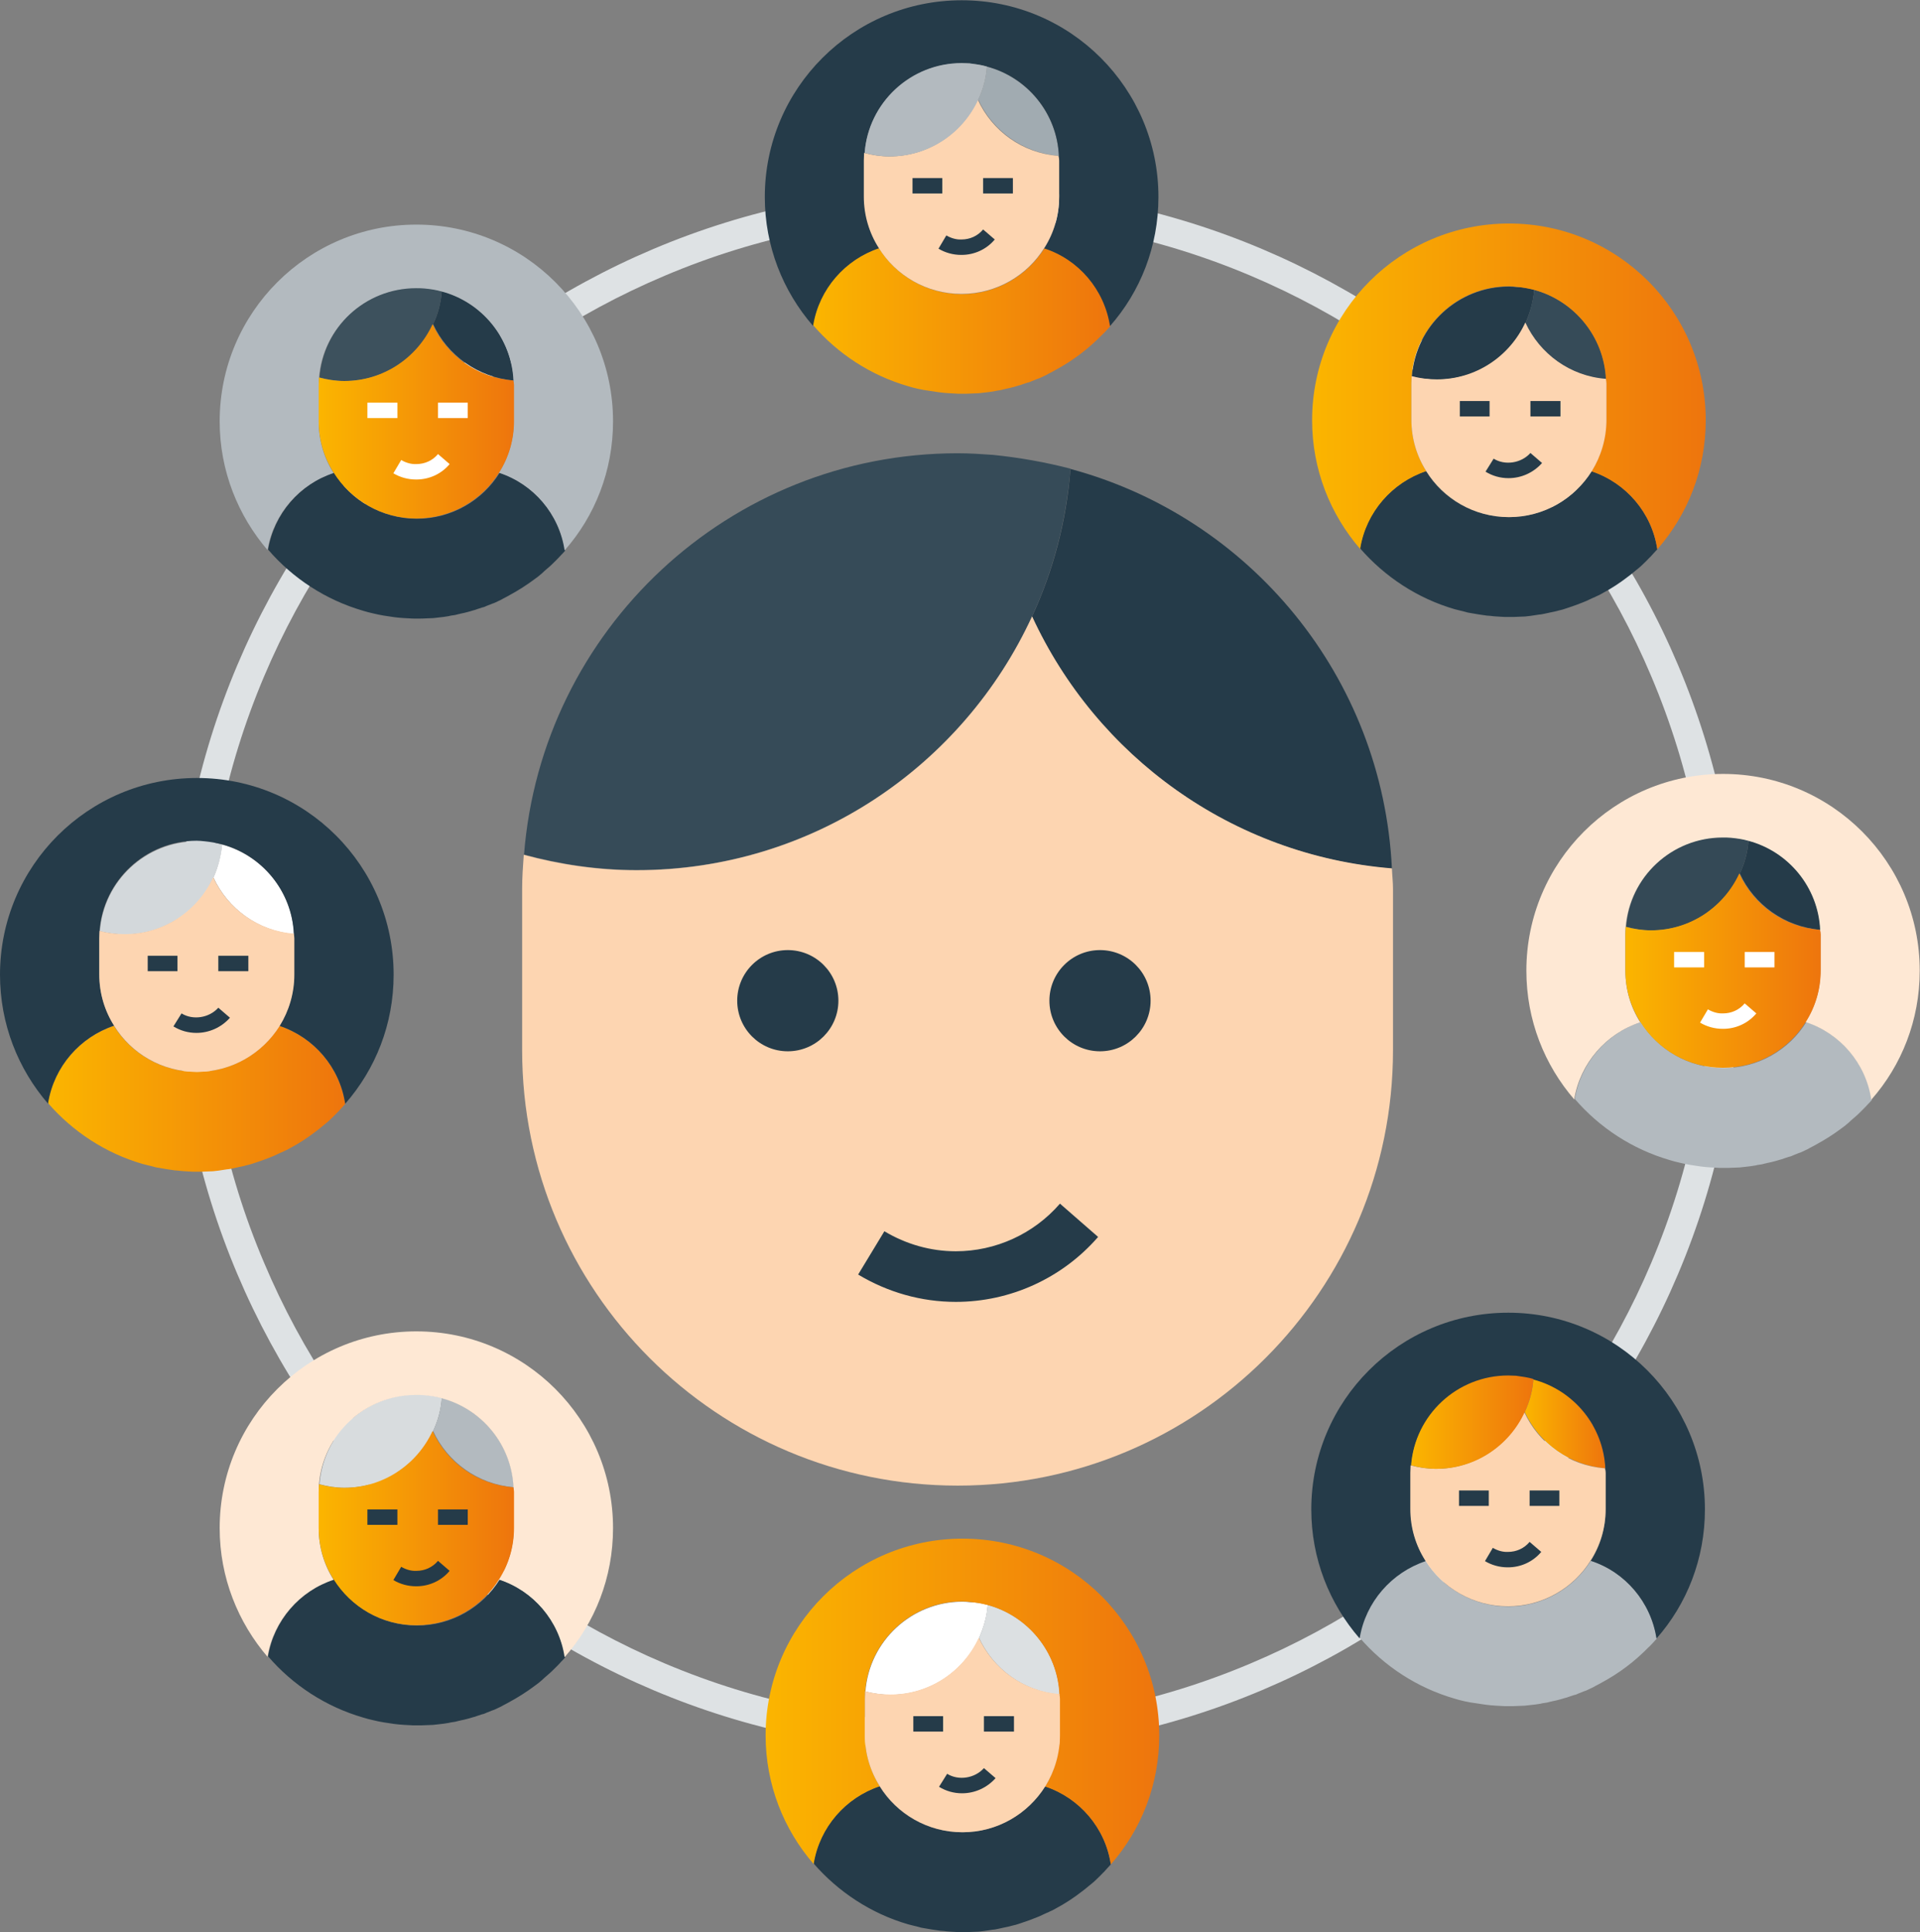 <?xml version="1.0" encoding="utf-8"?>
<!-- Generator: Adobe Illustrator 23.0.4, SVG Export Plug-In . SVG Version: 6.00 Build 0)  -->
<svg version="1.1" xmlns="http://www.w3.org/2000/svg" xmlns:xlink="http://www.w3.org/1999/xlink" x="0px" y="0px"
	 viewBox="0 0 709.7 714" style="enable-background:new 0 0 709.7 714;" xml:space="preserve">
<rect x="0" y="0" width="709.7" height="714" fill="#808080" stroke="none"/>
<style type="text/css">
	.st0{fill:#DEE2E4;}
	.st1{fill:#364B58;}
	.st2{fill:#253B49;}
	.st3{fill:#FDD5B1;}
	.st4{fill:url(#SVGID_1_);}
	.st5{fill:#A1ABB1;}
	.st6{fill:#B3BABF;}
	.st7{fill:url(#SVGID_2_);}
	.st8{fill:url(#SVGID_3_);}
	.st9{fill:#3D515D;}
	.st10{fill:url(#SVGID_4_);}
	.st11{fill:#FFFFFF;}
	.st12{fill:#344956;}
	.st13{fill:#FEE8D4;}
	.st14{fill:url(#SVGID_5_);}
	.st15{fill:#D8DCDE;}
	.st16{fill:url(#SVGID_6_);}
	.st17{fill:#D3D8DB;}
	.st18{fill:url(#SVGID_7_);}
	.st19{fill:url(#SVGID_8_);}
	.st20{fill:#DCE0E2;}
	.st21{fill:url(#SVGID_9_);}
</style>
<g id="Layer_2">
	<g>
		<path class="st0" d="M354,80c37.6,0,74,7.4,108.3,21.9c33.1,14,62.9,34.1,88.5,59.6c25.6,25.6,45.6,55.3,59.6,88.5
			c14.5,34.3,21.9,70.7,21.9,108.3s-7.4,74-21.9,108.3c-14,33.1-34.1,62.9-59.6,88.5c-25.6,25.6-55.3,45.6-88.5,59.6
			c-34.3,14.5-70.7,21.9-108.3,21.9s-74-7.4-108.3-21.9c-33.1-14-62.9-34.1-88.5-59.6c-25.6-25.6-45.6-55.3-59.6-88.5
			C83,432.3,75.7,395.9,75.7,358.3s7.4-74,21.9-108.3c14-33.1,34.1-62.9,59.6-88.5c25.6-25.6,55.3-45.6,88.5-59.6
			C279.9,87.4,316.4,80,354,80 M354,69.3c-159.6,0-289,129.4-289,289s129.4,289,289,289s289-129.4,289-289S513.6,69.3,354,69.3
			L354,69.3z"/>
	</g>
	<g>
		<path class="st1" d="M395.7,173.2c-1.6,19.4-6.4,37.7-14.2,54.5c-25.4,55.3-81.2,93.8-146.1,93.8c-14.4,0-28.4-2.1-41.7-5.7
			c6.5-83,75.7-148.3,160.3-148.3c4.5,0,8.8,0.3,13.1,0.6C376.9,169.1,386.4,170.8,395.7,173.2z"/>
		<path class="st2" d="M381.5,227.8c7.8-16.8,12.7-35.2,14.2-54.5c66.2,17.8,115.4,76.7,118.8,147.7
			C455.3,316.1,405.2,279.3,381.5,227.8z"/>
		<path class="st3" d="M381.5,227.8c23.8,51.6,73.8,88.3,133,93.1c0.1,2.6,0.4,5,0.4,7.6v59.6c0,88.9-72.1,160.9-160.9,160.9
			C265.1,549,193,477,193,388.1v-59.6c0-4.2,0.3-8.4,0.6-12.6c13.3,3.6,27.3,5.7,41.7,5.7C300.3,321.6,356,283.1,381.5,227.8z"/>
		<path class="st2" d="M353.3,481.1c-12.7,0-25.1-3.5-36.1-10.1l9.7-16c8,4.8,17.1,7.4,26.4,7.4c14.7,0,28.8-6.4,38.5-17.6
			l14.1,12.3C392.6,472.4,373.4,481.1,353.3,481.1z"/>
		<circle class="st2" cx="291.2" cy="369.8" r="18.7"/>
		<circle class="st2" cx="406.6" cy="369.8" r="18.7"/>
	</g>
</g>
<g id="Layer_3_copy">
	<g>
		<linearGradient id="SVGID_1_" gradientUnits="userSpaceOnUse" x1="300.53" y1="118.593" x2="410.36" y2="118.593">
			<stop  offset="0" style="stop-color:#FBB500"/>
			<stop  offset="1" style="stop-color:#EE750D"/>
		</linearGradient>
		<path class="st4" d="M410.4,120.5c-0.2,0.3-0.5,0.6-0.7,0.8c-0.3,0.3-0.6,0.7-0.9,1c-0.5,0.6-1.1,1.1-1.6,1.6
			c-5,5.1-10.7,9.4-17,12.8c-0.8,0.5-1.7,0.9-2.6,1.4c-0.2,0.1-0.5,0.3-0.7,0.4c-0.7,0.3-1.4,0.7-2.1,1c-0.4,0.2-0.9,0.4-1.3,0.5
			c-0.7,0.3-1.3,0.5-2,0.8c-0.6,0.3-1.1,0.5-1.7,0.6c-0.6,0.2-1.2,0.4-1.8,0.6c-0.5,0.2-1.1,0.4-1.6,0.5c-0.5,0.2-1.1,0.3-1.7,0.5
			c-1,0.3-2,0.5-3,0.7c-0.1,0.1-0.3,0.1-0.4,0.1c-1,0.3-2,0.5-3,0.6c-0.3,0.1-0.6,0.1-0.9,0.2c-1.3,0.2-2.5,0.4-3.8,0.5
			c-1.3,0.2-2.7,0.3-4,0.3c-1.4,0.1-2.7,0.1-4.1,0.1c-1,0-2,0-3-0.1c-2.4-0.1-4.8-0.3-7.1-0.7c-0.7-0.1-1.3-0.2-2-0.3
			c-0.7-0.1-1.3-0.2-2-0.3c-0.7-0.1-1.3-0.3-2-0.4c-1.3-0.3-2.6-0.6-3.8-1c-13.8-4-26-12-35.1-22.6c2.2-13.3,11.8-24.3,24.4-28.4
			c6.3,10.2,17.7,17,30.6,17c12.9,0,24.2-6.8,30.6-17C398.7,95.9,408.3,106.9,410.4,120.5z"/>
		<path class="st5" d="M364.8,24.6c14.9,4,25.9,17.2,26.6,33c-13.3-1.1-24.5-9.3-29.8-20.8C363.4,33,364.5,28.9,364.8,24.6z"/>
		<path class="st2" d="M300.5,120.4c-11.1-12.8-17.8-29.4-17.8-47.6c0-40.2,32.6-72.7,72.8-72.7c40.2,0,72.7,32.6,72.7,72.7
			c0,18.3-6.7,35-17.9,47.7c-2.1-13.5-11.6-24.6-24.3-28.7c3.5-5.5,5.5-12,5.5-19V59.3c0-0.6-0.1-1.1-0.1-1.7
			c-0.7-15.9-11.8-29.1-26.6-33c-2-0.6-4.2-0.9-6.4-1.1c-1-0.1-1.9-0.1-2.9-0.1c-18.9,0-34.5,14.6-35.9,33.2
			c-0.1,0.9-0.1,1.9-0.1,2.8v13.3c0,7,2,13.5,5.5,19c-12.6,4.2-22.2,15.1-24.4,28.4L300.5,120.4z"/>
		<path class="st3" d="M391.5,59.3v13.3c0,7-2,13.5-5.5,19c-6.3,10.2-17.7,17-30.6,17c-12.9,0-24.3-6.8-30.6-17
			c-3.5-5.5-5.5-12-5.5-19V59.3c0-0.9,0.1-1.9,0.1-2.8c3,0.8,6.1,1.3,9.3,1.3c14.5,0,27-8.6,32.7-21c5.3,11.6,16.5,19.8,29.8,20.8
			C391.4,58.2,391.5,58.8,391.5,59.3z"/>
		<path class="st6" d="M364.8,24.6c-0.3,4.3-1.4,8.4-3.2,12.2c-5.7,12.4-18.2,21-32.7,21c-3.2,0-6.4-0.5-9.3-1.3
			c1.4-18.6,17-33.2,35.9-33.2c1,0,2,0.1,2.9,0.1C360.6,23.7,362.8,24,364.8,24.6z"/>
		<rect x="337.3" y="65.8" class="st2" width="11" height="5.7"/>
		<rect x="363.4" y="65.8" class="st2" width="11" height="5.7"/>
		<path class="st2" d="M355.4,94.2c0,0-0.1,0-0.1,0c-3,0-5.9-0.8-8.4-2.3l2.9-4.9c1.7,1,3.7,1.6,5.6,1.5c3.1,0,6-1.3,8-3.7l4.3,3.7
			C364.6,92.2,360.1,94.2,355.4,94.2z"/>
	</g>
	<g>
		<path class="st6" d="M612.4,605.5c-0.2,0.3-0.5,0.6-0.7,0.8c-0.3,0.3-0.6,0.7-0.9,1c-0.5,0.6-1.1,1.1-1.6,1.6
			c-5,5.1-10.7,9.4-17,12.8c-0.8,0.5-1.7,0.9-2.6,1.4c-0.2,0.1-0.5,0.3-0.7,0.4c-0.7,0.3-1.4,0.7-2.1,1c-0.4,0.2-0.9,0.4-1.3,0.5
			c-0.7,0.3-1.3,0.5-2,0.8c-0.6,0.3-1.1,0.5-1.7,0.6c-0.6,0.2-1.2,0.4-1.8,0.6c-0.5,0.2-1.1,0.4-1.6,0.5c-0.5,0.2-1.1,0.3-1.7,0.5
			c-1,0.3-2,0.5-3,0.7c-0.1,0.1-0.3,0.1-0.4,0.1c-1,0.3-2,0.5-3,0.6c-0.3,0.1-0.6,0.1-0.9,0.2c-1.3,0.2-2.5,0.4-3.8,0.5
			c-1.3,0.2-2.7,0.3-4,0.3c-1.4,0.1-2.7,0.1-4.1,0.1c-1,0-2,0-3-0.1c-2.4-0.1-4.8-0.3-7.1-0.7c-0.7-0.1-1.3-0.2-2-0.3
			c-0.7-0.1-1.3-0.2-2-0.3c-0.7-0.1-1.3-0.3-2-0.4c-1.3-0.3-2.6-0.6-3.8-1c-13.8-4-26-12-35.1-22.6c2.2-13.3,11.8-24.3,24.4-28.4
			c6.3,10.2,17.7,17,30.6,17c12.9,0,24.2-6.8,30.6-17C600.7,580.9,610.3,591.9,612.4,605.5z"/>
		<linearGradient id="SVGID_2_" gradientUnits="userSpaceOnUse" x1="563.652" y1="526.112" x2="593.416" y2="526.112">
			<stop  offset="0" style="stop-color:#FBB500"/>
			<stop  offset="1" style="stop-color:#EE750D"/>
		</linearGradient>
		<path class="st7" d="M566.8,509.6c14.9,4,25.9,17.2,26.6,33c-13.3-1.1-24.5-9.3-29.8-20.8C565.4,518,566.5,513.9,566.8,509.6z"/>
		<path class="st2" d="M502.5,605.4c-11.1-12.8-17.8-29.4-17.8-47.6c0-40.2,32.6-72.7,72.8-72.7c40.2,0,72.7,32.6,72.7,72.7
			c0,18.3-6.7,35-17.9,47.7c-2.1-13.5-11.6-24.6-24.3-28.7c3.5-5.5,5.5-12,5.5-19v-13.3c0-0.6-0.1-1.1-0.1-1.7
			c-0.7-15.9-11.8-29.1-26.6-33c-2-0.6-4.2-0.9-6.4-1.1c-1-0.1-1.9-0.1-2.9-0.1c-18.9,0-34.5,14.6-35.9,33.2
			c-0.1,0.9-0.1,1.9-0.1,2.8v13.3c0,7,2,13.5,5.5,19c-12.6,4.2-22.2,15.1-24.4,28.4L502.5,605.4z"/>
		<path class="st3" d="M593.5,544.3v13.3c0,7-2,13.5-5.5,19c-6.3,10.2-17.7,17-30.6,17c-12.9,0-24.3-6.8-30.6-17
			c-3.5-5.5-5.5-12-5.5-19v-13.3c0-0.9,0.1-1.9,0.1-2.8c3,0.8,6.1,1.3,9.3,1.3c14.5,0,27-8.6,32.7-21c5.3,11.6,16.5,19.8,29.8,20.8
			C593.4,543.2,593.5,543.8,593.5,544.3z"/>
		<linearGradient id="SVGID_3_" gradientUnits="userSpaceOnUse" x1="521.587" y1="525.558" x2="566.803" y2="525.558">
			<stop  offset="0" style="stop-color:#FBB500"/>
			<stop  offset="1" style="stop-color:#EE750D"/>
		</linearGradient>
		<path class="st8" d="M566.8,509.6c-0.3,4.3-1.4,8.4-3.2,12.2c-5.7,12.4-18.2,21-32.7,21c-3.2,0-6.4-0.5-9.3-1.3
			c1.4-18.6,17-33.2,35.9-33.2c1,0,2,0.1,2.9,0.1C562.6,508.7,564.8,509,566.8,509.6z"/>
		<rect x="539.3" y="550.8" class="st2" width="11" height="5.7"/>
		<rect x="565.4" y="550.8" class="st2" width="11" height="5.7"/>
		<path class="st2" d="M557.4,579.2c0,0-0.1,0-0.1,0c-3,0-5.9-0.8-8.4-2.3l2.9-4.9c1.7,1,3.7,1.6,5.6,1.5c3.1,0,6-1.3,8-3.7l4.3,3.7
			C566.6,577.2,562.1,579.2,557.4,579.2z"/>
	</g>
	<g>
		<path class="st2" d="M208.9,203.5c-0.3,0.3-0.6,0.7-0.9,1c-0.1,0.1-0.3,0.3-0.4,0.4c-0.7,0.8-1.5,1.6-2.2,2.3c-1,1-2,2-3.1,2.9
			c-0.7,0.6-1.4,1.2-2,1.8c-0.9,0.8-1.8,1.5-2.8,2.2c-2.8,2.1-5.8,4-8.9,5.7c-0.8,0.5-1.7,0.9-2.6,1.4c-0.2,0.1-0.5,0.3-0.7,0.4
			c-0.7,0.3-1.4,0.7-2.1,1c-0.4,0.2-0.9,0.4-1.3,0.5c-0.7,0.3-1.3,0.5-2,0.8c-0.6,0.3-1.1,0.5-1.7,0.6c-0.6,0.2-1.2,0.4-1.8,0.6
			c-0.5,0.2-1.1,0.4-1.6,0.5c-0.5,0.2-1.1,0.3-1.7,0.5c-1,0.3-2,0.5-3,0.7c-0.1,0.1-0.3,0.1-0.4,0.1c-1,0.3-2,0.5-3,0.6
			c-0.3,0.1-0.6,0.1-0.9,0.2c-1.2,0.2-2.5,0.4-3.7,0.5c-1.3,0.2-2.7,0.3-4,0.3c-1.4,0.1-2.7,0.1-4.1,0.1c-1,0-2,0-3-0.1
			c-2.4-0.1-4.8-0.3-7.1-0.7c-0.7-0.1-1.3-0.2-2-0.3c-1.3-0.2-2.6-0.5-3.9-0.8c-1.3-0.3-2.6-0.6-3.8-1c-13.8-4-26-12-35.1-22.6
			c2.2-13.3,11.8-24.3,24.4-28.4c6.3,10.2,17.7,17,30.6,17c12.9,0,24.3-6.8,30.6-17C197.2,178.9,206.8,189.9,208.9,203.5z"/>
		<path class="st9" d="M163.3,107.6c-0.3,4.3-1.4,8.4-3.2,12.2c-5.7,12.4-18.2,21-32.7,21c-3.2,0-6.3-0.5-9.3-1.3
			c1.4-18.6,16.9-33.2,35.9-33.2c1,0,2,0.1,3,0.1C159.1,106.7,161.3,107,163.3,107.6z"/>
		<path class="st2" d="M163.3,107.6c14.8,4,25.8,17.2,26.6,33c-13.2-1.1-24.5-9.3-29.8-20.8C161.9,116,163,111.9,163.3,107.6z"/>
		<path class="st6" d="M99,203.4C88,190.6,81.2,174,81.2,155.7c0-40.2,32.6-72.7,72.7-72.7c40.2,0,72.7,32.6,72.7,72.7
			c0,18.3-6.7,35-17.9,47.7c-2-13.5-11.6-24.6-24.3-28.7c3.5-5.5,5.5-12,5.5-19v-13.3c0-0.6-0.1-1.1-0.1-1.7
			c-0.7-15.9-11.8-29.1-26.6-33c-2.1-0.6-4.2-0.9-6.4-1.1c-1-0.1-2-0.1-3-0.1c-18.9,0-34.5,14.6-35.9,33.2c-0.1,0.9-0.1,1.9-0.1,2.8
			v13.3c0,7,2,13.5,5.5,19c-12.6,4.1-22.2,15.1-24.4,28.4L99,203.4z"/>
		<linearGradient id="SVGID_4_" gradientUnits="userSpaceOnUse" x1="117.972" y1="155.752" x2="190.028" y2="155.752">
			<stop  offset="0" style="stop-color:#FBB500"/>
			<stop  offset="1" style="stop-color:#EE750D"/>
		</linearGradient>
		<path class="st10" d="M190,142.3v13.3c0,7-2,13.5-5.5,19c-6.3,10.2-17.7,17-30.6,17c-12.9,0-24.2-6.8-30.6-17
			c-3.5-5.5-5.5-12-5.5-19v-13.3c0-0.9,0.1-1.9,0.1-2.8c3,0.8,6.1,1.3,9.3,1.3c14.5,0,27-8.6,32.7-21c5.3,11.6,16.5,19.8,29.8,20.8
			C189.9,141.2,190,141.8,190,142.3z"/>
		<rect x="135.8" y="148.8" class="st11" width="11.1" height="5.7"/>
		<rect x="161.9" y="148.8" class="st11" width="11" height="5.7"/>
		<path class="st11" d="M153.9,177.2c0,0-0.1,0-0.1,0c-3,0-5.9-0.8-8.4-2.3l2.9-4.9c1.7,1,3.7,1.6,5.6,1.5c3.1,0,6-1.3,8-3.7
			l4.3,3.7C163.1,175.2,158.6,177.2,153.9,177.2z"/>
	</g>
	<g>
		<path class="st6" d="M691.9,406.5c-0.3,0.3-0.6,0.7-0.9,1c-0.1,0.1-0.3,0.3-0.4,0.4c-0.7,0.8-1.5,1.6-2.2,2.3c-1,1-2,2-3.1,2.9
			c-0.7,0.6-1.4,1.2-2,1.8c-0.9,0.8-1.8,1.5-2.8,2.2c-2.8,2.1-5.8,4-8.9,5.7c-0.8,0.5-1.7,0.9-2.6,1.4c-0.2,0.1-0.5,0.3-0.7,0.4
			c-0.7,0.3-1.4,0.7-2.1,1c-0.4,0.2-0.9,0.4-1.3,0.5c-0.7,0.3-1.3,0.5-2,0.8c-0.6,0.3-1.1,0.5-1.7,0.6c-0.6,0.2-1.2,0.4-1.8,0.6
			c-0.5,0.2-1.1,0.4-1.6,0.5c-0.5,0.2-1.1,0.3-1.7,0.5c-1,0.3-2,0.5-3,0.7c-0.1,0.1-0.3,0.1-0.4,0.1c-1,0.3-2,0.5-3,0.6
			c-0.3,0.1-0.6,0.1-0.9,0.2c-1.2,0.2-2.5,0.4-3.7,0.5c-1.3,0.2-2.7,0.3-4,0.3c-1.4,0.1-2.7,0.1-4.1,0.1c-1,0-2,0-3-0.1
			c-2.4-0.1-4.8-0.3-7.1-0.7c-0.7-0.1-1.3-0.2-2-0.3c-1.3-0.2-2.6-0.5-3.9-0.8c-1.3-0.3-2.6-0.6-3.8-1c-13.8-4-26-12-35.1-22.6
			c2.2-13.3,11.8-24.3,24.4-28.4c6.3,10.2,17.7,17,30.6,17c12.9,0,24.3-6.8,30.6-17C680.2,381.9,689.8,392.9,691.9,406.5z"/>
		<path class="st12" d="M646.3,310.6c-0.3,4.3-1.4,8.4-3.2,12.2c-5.7,12.4-18.2,21-32.7,21c-3.2,0-6.3-0.5-9.3-1.3
			c1.4-18.6,16.9-33.2,35.9-33.2c1,0,2,0.1,3,0.1C642.1,309.7,644.3,310,646.3,310.6z"/>
		<path class="st2" d="M646.3,310.6c14.8,4,25.8,17.2,26.6,33c-13.2-1.1-24.5-9.3-29.8-20.8C644.9,319,646,314.9,646.3,310.6z"/>
		<path class="st13" d="M582,406.4c-11.1-12.8-17.8-29.4-17.8-47.7c0-40.2,32.6-72.7,72.7-72.7c40.2,0,72.7,32.6,72.7,72.7
			c0,18.3-6.7,35-17.9,47.7c-2-13.5-11.6-24.6-24.3-28.7c3.5-5.5,5.5-12,5.5-19v-13.3c0-0.6-0.1-1.1-0.1-1.7
			c-0.7-15.9-11.8-29.1-26.6-33c-2.1-0.6-4.2-0.9-6.4-1.1c-1-0.1-2-0.1-3-0.1c-18.9,0-34.5,14.6-35.9,33.2c-0.1,0.9-0.1,1.9-0.1,2.8
			v13.3c0,7,2,13.5,5.5,19c-12.6,4.1-22.2,15.1-24.4,28.4L582,406.4z"/>
		<linearGradient id="SVGID_5_" gradientUnits="userSpaceOnUse" x1="600.972" y1="358.752" x2="673.028" y2="358.752">
			<stop  offset="0" style="stop-color:#FBB500"/>
			<stop  offset="1" style="stop-color:#EE750D"/>
		</linearGradient>
		<path class="st14" d="M673,345.3v13.3c0,7-2,13.5-5.5,19c-6.3,10.2-17.7,17-30.6,17c-12.9,0-24.2-6.8-30.6-17
			c-3.5-5.5-5.5-12-5.5-19v-13.3c0-0.9,0.1-1.9,0.1-2.8c3,0.8,6.1,1.3,9.3,1.3c14.5,0,27-8.6,32.7-21c5.3,11.6,16.5,19.8,29.8,20.8
			C672.9,344.2,673,344.8,673,345.3z"/>
		<rect x="618.8" y="351.8" class="st11" width="11.1" height="5.7"/>
		<rect x="644.9" y="351.8" class="st11" width="11" height="5.7"/>
		<path class="st11" d="M636.9,380.2c0,0-0.1,0-0.1,0c-3,0-5.9-0.8-8.4-2.3l2.9-4.9c1.7,1,3.7,1.6,5.6,1.5c3.1,0,6-1.3,8-3.7
			l4.3,3.7C646.1,378.2,641.6,380.2,636.9,380.2z"/>
	</g>
	<g>
		<path class="st2" d="M208.9,612.5c-0.3,0.3-0.6,0.7-0.9,1c-0.1,0.1-0.3,0.3-0.4,0.4c-0.7,0.8-1.5,1.6-2.2,2.3c-1,1-2,2-3.1,2.9
			c-0.7,0.6-1.4,1.2-2,1.8c-0.9,0.8-1.8,1.5-2.8,2.2c-2.8,2.1-5.8,4-8.9,5.7c-0.8,0.5-1.7,0.9-2.6,1.4c-0.2,0.1-0.5,0.3-0.7,0.4
			c-0.7,0.3-1.4,0.7-2.1,1c-0.4,0.2-0.9,0.4-1.3,0.5c-0.7,0.3-1.3,0.5-2,0.8c-0.6,0.3-1.1,0.5-1.7,0.6c-0.6,0.2-1.2,0.4-1.8,0.6
			c-0.5,0.2-1.1,0.4-1.6,0.5c-0.5,0.2-1.1,0.3-1.7,0.5c-1,0.3-2,0.5-3,0.7c-0.1,0.1-0.3,0.1-0.4,0.1c-1,0.3-2,0.5-3,0.6
			c-0.3,0.1-0.6,0.1-0.9,0.2c-1.2,0.2-2.5,0.4-3.7,0.5c-1.3,0.2-2.7,0.3-4,0.3c-1.4,0.1-2.7,0.1-4.1,0.1c-1,0-2,0-3-0.1
			c-2.4-0.1-4.8-0.3-7.1-0.7c-0.7-0.1-1.3-0.2-2-0.3c-1.3-0.2-2.6-0.5-3.9-0.8c-1.3-0.3-2.6-0.6-3.8-1c-13.8-4-26-12-35.1-22.6
			c2.2-13.3,11.8-24.3,24.4-28.4c6.3,10.2,17.7,17,30.6,17c12.9,0,24.3-6.8,30.6-17C197.2,587.9,206.8,598.9,208.9,612.5z"/>
		<path class="st15" d="M163.3,516.6c-0.3,4.3-1.4,8.4-3.2,12.2c-5.7,12.4-18.2,21-32.7,21c-3.2,0-6.3-0.5-9.3-1.3
			c1.4-18.6,16.9-33.2,35.9-33.2c1,0,2,0.1,3,0.1C159.1,515.7,161.3,516,163.3,516.6z"/>
		<path class="st6" d="M163.3,516.6c14.8,4,25.8,17.2,26.6,33c-13.2-1.1-24.5-9.3-29.8-20.8C161.9,525,163,520.9,163.3,516.6z"/>
		<path class="st13" d="M99,612.4C88,599.6,81.2,583,81.2,564.7c0-40.2,32.6-72.7,72.7-72.7c40.2,0,72.7,32.6,72.7,72.7
			c0,18.3-6.7,35-17.9,47.7c-2-13.5-11.6-24.6-24.3-28.7c3.5-5.5,5.5-12,5.5-19v-13.3c0-0.6-0.1-1.1-0.1-1.7
			c-0.7-15.9-11.8-29.1-26.6-33c-2.1-0.6-4.2-0.9-6.4-1.1c-1-0.1-2-0.1-3-0.1c-18.9,0-34.5,14.6-35.9,33.2c-0.1,0.9-0.1,1.9-0.1,2.8
			v13.3c0,7,2,13.5,5.5,19c-12.6,4.1-22.2,15.1-24.4,28.4L99,612.4z"/>
		<linearGradient id="SVGID_6_" gradientUnits="userSpaceOnUse" x1="117.972" y1="564.752" x2="190.028" y2="564.752">
			<stop  offset="0" style="stop-color:#FBB500"/>
			<stop  offset="1" style="stop-color:#EE750D"/>
		</linearGradient>
		<path class="st16" d="M190,551.3v13.3c0,7-2,13.5-5.5,19c-6.3,10.2-17.7,17-30.6,17c-12.9,0-24.2-6.8-30.6-17
			c-3.5-5.5-5.5-12-5.5-19v-13.3c0-0.9,0.1-1.9,0.1-2.8c3,0.8,6.1,1.3,9.3,1.3c14.5,0,27-8.6,32.7-21c5.3,11.6,16.5,19.8,29.8,20.8
			C189.9,550.2,190,550.8,190,551.3z"/>
		<rect x="135.8" y="557.8" class="st2" width="11.1" height="5.7"/>
		<rect x="161.9" y="557.8" class="st2" width="11" height="5.7"/>
		<path class="st2" d="M153.9,586.2c0,0-0.1,0-0.1,0c-3,0-5.9-0.8-8.4-2.3l2.9-4.9c1.7,1,3.7,1.6,5.6,1.5c3.1,0,6-1.3,8-3.7l4.3,3.7
			C163.1,584.2,158.6,586.2,153.9,586.2z"/>
	</g>
	<g>
		<path class="st17" d="M82.1,312.1c-0.3,4.3-1.5,8.4-3.2,12.2c-5.7,12.4-18.2,21-32.7,21c-3.2,0-6.4-0.5-9.3-1.2
			c1.4-18.6,17-33.2,35.9-33.2c1,0,2,0.1,2.9,0.2C77.9,311.1,80,311.5,82.1,312.1z"/>
		<path class="st11" d="M78.9,324.3c1.7-3.8,2.8-7.9,3.2-12.2c14.8,4,25.8,17.2,26.6,33.1C95.4,344.1,84.2,335.8,78.9,324.3z"/>
		<linearGradient id="SVGID_7_" gradientUnits="userSpaceOnUse" x1="17.807" y1="406.081" x2="127.637" y2="406.081">
			<stop  offset="0" style="stop-color:#FBB500"/>
			<stop  offset="1" style="stop-color:#EE750D"/>
		</linearGradient>
		<path class="st18" d="M127.6,408c-0.1,0.1-0.2,0.2-0.3,0.3c-0.6,0.7-1.3,1.4-2,2.2c-0.1,0.2-0.3,0.3-0.5,0.5
			c-0.8,0.9-1.7,1.7-2.5,2.5c-0.9,0.9-1.9,1.7-2.9,2.5c-0.8,0.7-1.7,1.4-2.5,2c-3.1,2.4-6.3,4.5-9.7,6.3c-0.7,0.4-1.4,0.8-2.2,1.1
			c-0.4,0.2-0.7,0.4-1.1,0.5c-0.4,0.2-0.9,0.4-1.3,0.6c-0.8,0.4-1.7,0.8-2.5,1.1c-0.9,0.3-1.7,0.7-2.6,1c-0.8,0.3-1.7,0.6-2.6,0.9
			c-0.4,0.1-0.8,0.3-1.2,0.4c-0.8,0.3-1.6,0.5-2.5,0.7c-1,0.3-2,0.5-3,0.7c-0.8,0.2-1.5,0.3-2.3,0.5c-0.6,0.1-1.3,0.3-1.9,0.3
			c-1.1,0.2-2.2,0.3-3.3,0.5c-1.3,0.2-2.6,0.3-4,0.3c-1.3,0.1-2.7,0.1-4.1,0.1c-1,0-2,0-3-0.1c-1.2-0.1-2.4-0.1-3.6-0.3
			c-0.5,0-0.9-0.1-1.4-0.1c-2.1-0.3-4.2-0.6-6.3-1c-0.6-0.1-1.2-0.2-1.7-0.4c-1.4-0.3-2.7-0.7-4-1c-13.7-4-25.8-12-34.9-22.5
			c2.2-13.3,11.8-24.3,24.4-28.5c6.3,10.2,17.7,17,30.6,17c12.9,0,24.2-6.8,30.6-17C116,383.4,125.6,394.4,127.6,408L127.6,408z"/>
		<path class="st2" d="M17.8,407.9C6.7,395.1,0,378.4,0,360.2c0-40.2,32.6-72.7,72.8-72.7c40.2,0,72.7,32.5,72.7,72.7
			c0,18.3-6.7,34.9-17.9,47.7c-2-13.5-11.6-24.6-24.3-28.8c3.4-5.5,5.4-12,5.4-19v-13.3c0-0.6-0.1-1.1-0.1-1.7
			c-0.7-15.9-11.8-29.1-26.6-33.1c-2.1-0.5-4.2-0.9-6.4-1.1c-1-0.1-1.9-0.2-2.9-0.2c-18.9,0-34.5,14.7-35.9,33.2
			c-0.1,0.9-0.1,1.8-0.1,2.8v13.3c0,7,2,13.5,5.5,19c-12.6,4.2-22.2,15.1-24.4,28.5L17.8,407.9z"/>
		<path class="st3" d="M108.8,346.8v13.3c0,7-2,13.5-5.4,19c-6.4,10.2-17.7,17-30.6,17c-12.9,0-24.3-6.8-30.6-17
			c-3.5-5.5-5.5-12-5.5-19v-13.3c0-1,0.1-1.9,0.1-2.8c3,0.8,6.1,1.2,9.3,1.2c14.5,0,27-8.6,32.7-21c5.3,11.5,16.5,19.8,29.8,20.8
			C108.7,345.7,108.8,346.3,108.8,346.8z"/>
		<rect x="54.6" y="353.2" class="st2" width="11" height="5.7"/>
		<rect x="80.7" y="353.2" class="st2" width="11.1" height="5.7"/>
		<path class="st2" d="M72.6,381.7c-3,0-5.9-0.8-8.5-2.4l3-4.8c4.2,2.6,10.2,1.7,13.6-2.1l4.3,3.7C81.8,379.7,77.3,381.7,72.6,381.7
			z"/>
	</g>
	<g>
		<path class="st2" d="M567.1,107.1c-0.3,4.3-1.5,8.4-3.2,12.2c-5.7,12.4-18.2,21-32.7,21c-3.2,0-6.4-0.5-9.3-1.2
			c1.4-18.6,17-33.2,35.9-33.2c1,0,2,0.1,2.9,0.2C562.9,106.1,565,106.5,567.1,107.1z"/>
		<path class="st1" d="M563.9,119.3c1.7-3.8,2.8-7.9,3.2-12.2c14.8,4,25.8,17.2,26.6,33.1C580.4,139.1,569.2,130.8,563.9,119.3z"/>
		<path class="st2" d="M612.6,203c-0.1,0.1-0.2,0.2-0.3,0.3c-0.6,0.7-1.3,1.4-2,2.2c-0.1,0.2-0.3,0.3-0.5,0.5
			c-0.8,0.9-1.7,1.7-2.5,2.5c-0.9,0.9-1.9,1.7-2.9,2.5c-0.8,0.7-1.7,1.4-2.5,2c-3.1,2.4-6.3,4.5-9.7,6.3c-0.7,0.4-1.4,0.8-2.2,1.1
			c-0.4,0.2-0.7,0.4-1.1,0.5c-0.4,0.2-0.9,0.4-1.3,0.6c-0.8,0.4-1.7,0.8-2.5,1.1c-0.9,0.3-1.7,0.7-2.6,1c-0.8,0.3-1.7,0.6-2.6,0.9
			c-0.4,0.1-0.8,0.3-1.2,0.4c-0.8,0.3-1.6,0.5-2.5,0.7c-1,0.3-2,0.5-3,0.7c-0.8,0.2-1.5,0.3-2.3,0.5c-0.6,0.1-1.3,0.3-1.9,0.3
			c-1.1,0.2-2.2,0.3-3.3,0.5c-1.3,0.2-2.6,0.3-4,0.3c-1.3,0.1-2.7,0.1-4.1,0.1c-1,0-2,0-3-0.1c-1.2-0.1-2.4-0.1-3.6-0.3
			c-0.5,0-0.9-0.1-1.4-0.1c-2.1-0.3-4.2-0.6-6.3-1c-0.6-0.1-1.2-0.2-1.7-0.4c-1.4-0.3-2.7-0.7-4-1c-13.7-4-25.8-12-34.9-22.5
			c2.2-13.3,11.8-24.3,24.4-28.5c6.3,10.2,17.7,17,30.6,17c12.9,0,24.2-6.8,30.6-17C601,178.4,610.6,189.4,612.6,203L612.6,203z"/>
		<linearGradient id="SVGID_8_" gradientUnits="userSpaceOnUse" x1="485" y1="142.73" x2="630.502" y2="142.73">
			<stop  offset="0" style="stop-color:#FBB500"/>
			<stop  offset="1" style="stop-color:#EE750D"/>
		</linearGradient>
		<path class="st19" d="M502.8,202.9c-11.1-12.8-17.8-29.4-17.8-47.6c0-40.2,32.6-72.7,72.8-72.7c40.2,0,72.7,32.5,72.7,72.7
			c0,18.3-6.7,34.9-17.9,47.7c-2-13.5-11.6-24.6-24.3-28.8c3.4-5.5,5.4-12,5.4-19v-13.3c0-0.6-0.1-1.1-0.1-1.7
			c-0.7-15.9-11.8-29.1-26.6-33.1c-2.1-0.5-4.2-0.9-6.4-1.1c-1-0.1-1.9-0.2-2.9-0.2c-18.9,0-34.5,14.7-35.9,33.2
			c-0.1,0.9-0.1,1.8-0.1,2.8v13.3c0,7,2,13.5,5.5,19c-12.6,4.2-22.2,15.1-24.4,28.5L502.8,202.9z"/>
		<path class="st3" d="M593.8,141.8v13.3c0,7-2,13.5-5.4,19c-6.4,10.2-17.7,17-30.6,17c-12.9,0-24.3-6.8-30.6-17
			c-3.5-5.5-5.5-12-5.5-19v-13.3c0-1,0.1-1.9,0.1-2.8c3,0.8,6.1,1.2,9.3,1.2c14.5,0,27-8.6,32.7-21c5.3,11.5,16.5,19.8,29.8,20.8
			C593.7,140.7,593.8,141.3,593.8,141.8z"/>
		<rect x="539.6" y="148.2" class="st2" width="11" height="5.7"/>
		<rect x="565.7" y="148.2" class="st2" width="11.1" height="5.7"/>
		<path class="st2" d="M557.6,176.7c-3,0-5.9-0.8-8.5-2.4l3-4.8c4.2,2.6,10.2,1.7,13.6-2.1l4.3,3.7
			C566.8,174.7,562.3,176.7,557.6,176.7z"/>
	</g>
	<g>
		<path class="st11" d="M365.1,593.1c-0.3,4.3-1.5,8.4-3.2,12.2c-5.7,12.4-18.2,21-32.7,21c-3.2,0-6.4-0.5-9.3-1.2
			c1.4-18.6,17-33.2,35.9-33.2c1,0,2,0.1,2.9,0.2C360.9,592.1,363,592.5,365.1,593.1z"/>
		<path class="st20" d="M361.9,605.3c1.7-3.8,2.8-7.9,3.2-12.2c14.8,4,25.8,17.2,26.6,33.1C378.4,625.1,367.2,616.8,361.9,605.3z"/>
		<path class="st2" d="M410.6,689c-0.1,0.1-0.2,0.2-0.3,0.3c-0.6,0.7-1.3,1.4-2,2.2c-0.1,0.2-0.3,0.3-0.5,0.5
			c-0.8,0.9-1.7,1.7-2.5,2.5c-0.9,0.9-1.9,1.7-2.9,2.5c-0.8,0.7-1.7,1.4-2.5,2c-3.1,2.4-6.3,4.5-9.7,6.3c-0.7,0.4-1.4,0.8-2.2,1.1
			c-0.4,0.2-0.7,0.4-1.1,0.5c-0.4,0.2-0.9,0.4-1.3,0.6c-0.8,0.4-1.7,0.8-2.5,1.1c-0.9,0.3-1.7,0.7-2.6,1c-0.8,0.3-1.7,0.6-2.6,0.9
			c-0.4,0.1-0.8,0.3-1.2,0.4c-0.8,0.3-1.6,0.5-2.5,0.7c-1,0.3-2,0.5-3,0.7c-0.8,0.2-1.5,0.3-2.3,0.5c-0.6,0.1-1.3,0.3-1.9,0.3
			c-1.1,0.2-2.2,0.3-3.3,0.5c-1.3,0.2-2.6,0.3-4,0.3c-1.3,0.1-2.7,0.1-4.1,0.1c-1,0-2,0-3-0.1c-1.2-0.1-2.4-0.1-3.6-0.3
			c-0.5,0-0.9-0.1-1.4-0.1c-2.1-0.3-4.2-0.6-6.3-1c-0.6-0.1-1.2-0.2-1.7-0.4c-1.4-0.3-2.7-0.7-4-1c-13.7-4-25.8-12-34.9-22.5
			c2.2-13.3,11.8-24.3,24.4-28.5c6.3,10.2,17.7,17,30.6,17c12.9,0,24.2-6.8,30.6-17C399,664.4,408.6,675.4,410.6,689L410.6,689z"/>
		<linearGradient id="SVGID_9_" gradientUnits="userSpaceOnUse" x1="283" y1="628.73" x2="428.502" y2="628.73">
			<stop  offset="0" style="stop-color:#FBB500"/>
			<stop  offset="1" style="stop-color:#EE750D"/>
		</linearGradient>
		<path class="st21" d="M300.8,688.9c-11.1-12.8-17.8-29.4-17.8-47.6c0-40.2,32.6-72.7,72.8-72.7c40.2,0,72.7,32.5,72.7,72.7
			c0,18.3-6.7,34.9-17.9,47.7c-2-13.5-11.6-24.6-24.3-28.8c3.4-5.5,5.4-12,5.4-19v-13.3c0-0.6-0.1-1.1-0.1-1.7
			c-0.7-15.9-11.8-29.1-26.6-33.1c-2.1-0.5-4.2-0.9-6.4-1.1c-1-0.1-1.9-0.2-2.9-0.2c-18.9,0-34.5,14.7-35.9,33.2
			c-0.1,0.9-0.1,1.8-0.1,2.8v13.3c0,7,2,13.5,5.5,19c-12.6,4.2-22.2,15.1-24.4,28.5L300.8,688.9z"/>
		<path class="st3" d="M391.8,627.8v13.3c0,7-2,13.5-5.4,19c-6.4,10.2-17.7,17-30.6,17c-12.9,0-24.3-6.8-30.6-17
			c-3.5-5.5-5.5-12-5.5-19v-13.3c0-1,0.1-1.9,0.1-2.8c3,0.8,6.1,1.2,9.3,1.2c14.5,0,27-8.6,32.7-21c5.3,11.5,16.5,19.8,29.8,20.8
			C391.7,626.7,391.8,627.3,391.8,627.8z"/>
		<rect x="337.6" y="634.2" class="st2" width="11" height="5.7"/>
		<rect x="363.7" y="634.2" class="st2" width="11.1" height="5.7"/>
		<path class="st2" d="M355.6,662.7c-3,0-5.9-0.8-8.5-2.4l3-4.8c4.2,2.6,10.2,1.7,13.6-2.1l4.3,3.7
			C364.8,660.7,360.3,662.7,355.6,662.7z"/>
	</g>
</g>
</svg>
